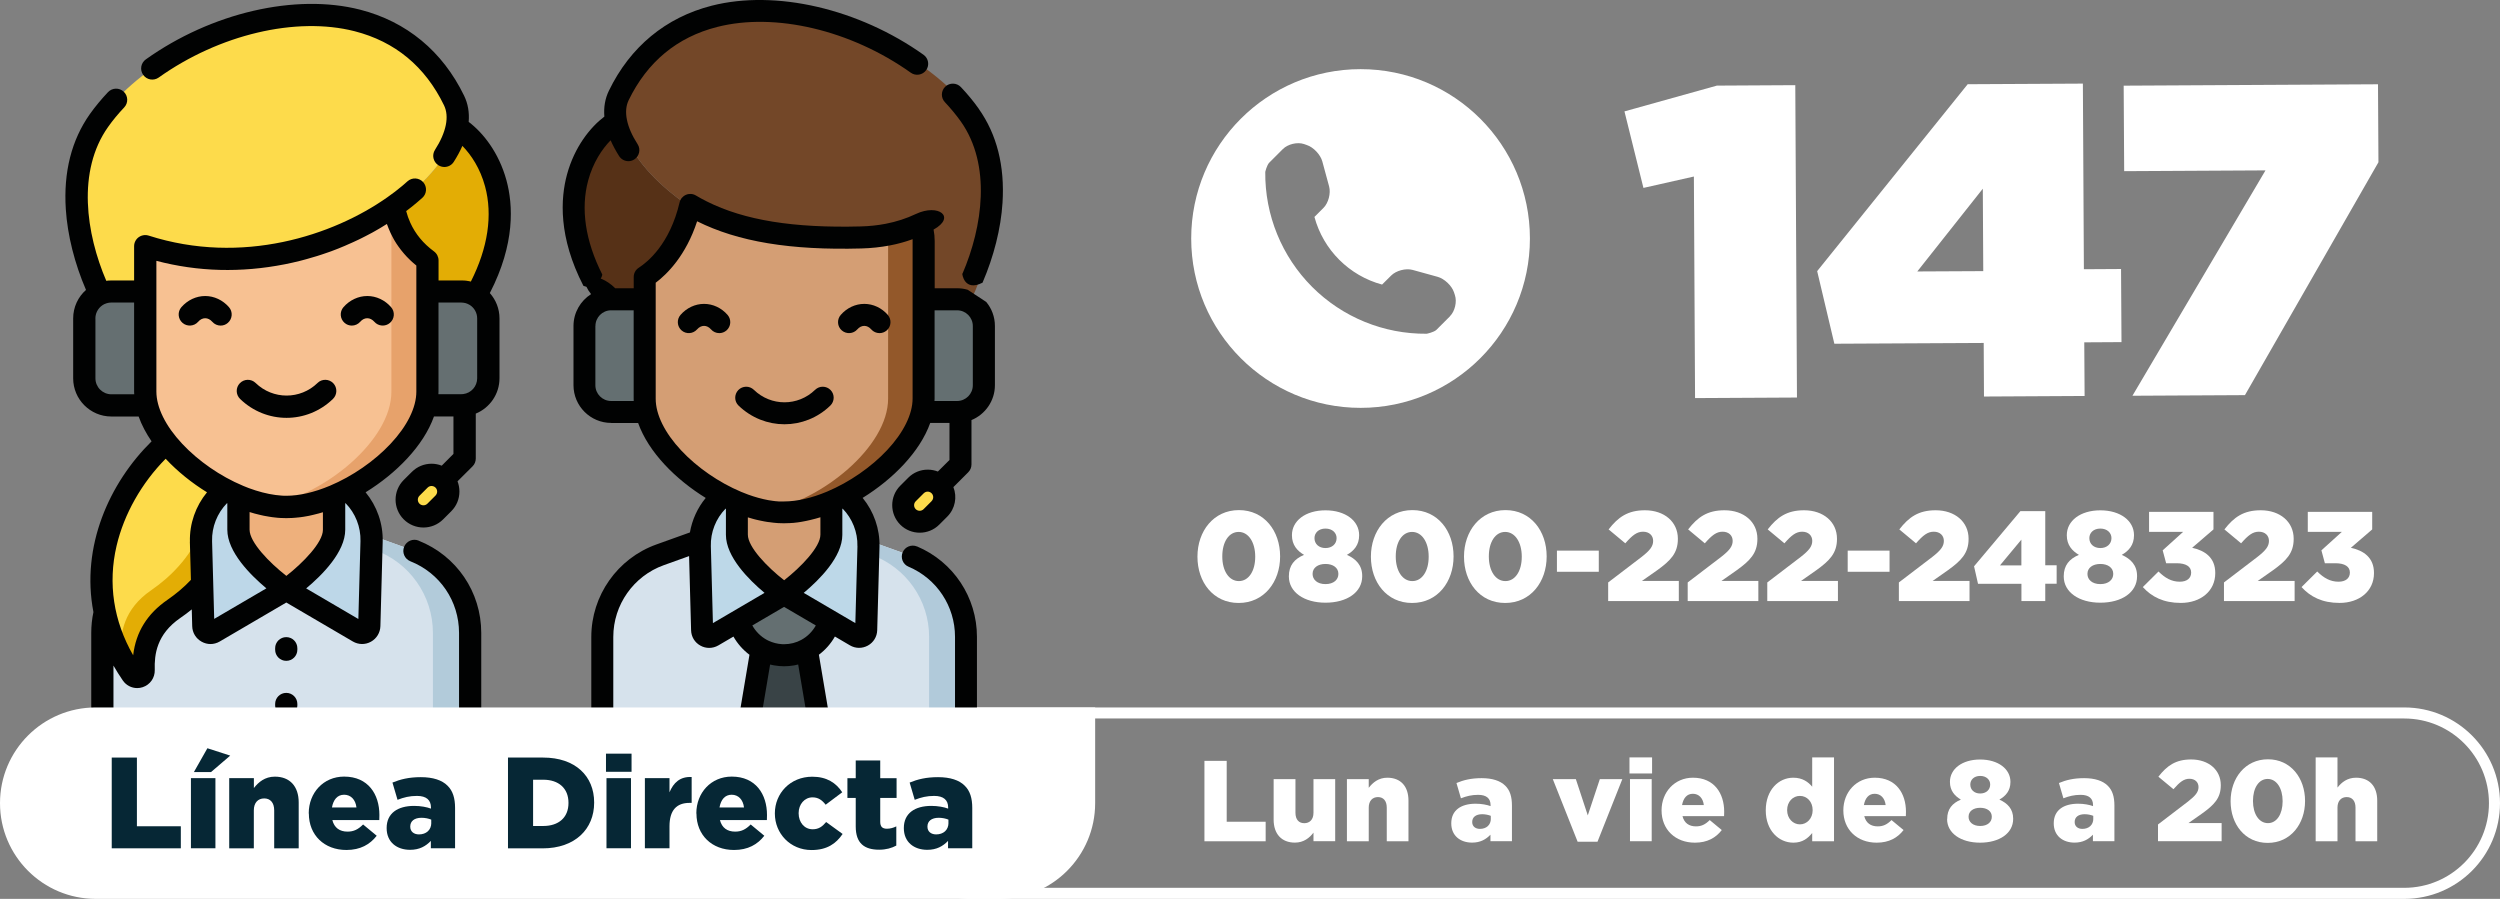 <svg xmlns="http://www.w3.org/2000/svg" id="Capa_2" data-name="Capa 2" viewBox="0 0 447.95 161.06"><rect x="0" y="0" width="447.95" height="161.06" fill="#808080" stroke="none"/><defs><style>      .cls-1 {        fill: #bdd8e8;      }      .cls-1, .cls-2, .cls-3, .cls-4, .cls-5, .cls-6, .cls-7, .cls-8, .cls-9, .cls-10, .cls-11, .cls-12, .cls-13, .cls-14, .cls-15, .cls-16, .cls-17, .cls-18, .cls-19, .cls-20, .cls-21 {        stroke-width: 0px;      }      .cls-2 {        fill: #734728;      }      .cls-3 {        fill: #e7a26b;      }      .cls-4 {        fill: #394346;      }      .cls-5 {        fill: #d6e2ec;      }      .cls-6 {        fill: #b2cbda;      }      .cls-7 {        fill: #fddb4b;      }      .cls-8 {        fill: #010202;      }      .cls-9 {        fill: #563117;      }      .cls-10 {        fill: #062735;      }      .cls-11 {        fill: #93582a;      }      .cls-12 {        fill: #b1cada;      }      .cls-13 {        fill: #eeb07c;      }      .cls-14 {        fill: #bdd7e8;      }      .cls-15 {        fill: #646f71;      }      .cls-16 {        fill: #e3ad05;      }      .cls-17 {        fill: #fddb4c;      }      .cls-18 {        fill: #fff;      }      .cls-19 {        fill: #d49e74;      }      .cls-20 {        fill: #f7c192;      }      .cls-21 {        fill: #656f71;      }    </style></defs><g id="Capa_1-2" data-name="Capa 1"><g><path class="cls-18" d="M430.8,128.74c8.37,0,15.17,6.81,15.17,15.17s-6.8,15.17-15.17,15.17H174.03c-8.37,0-15.17-6.81-15.17-15.17s6.81-15.17,15.17-15.17h256.77M430.8,126.76H174.03c-9.47,0-17.15,7.68-17.15,17.15s7.68,17.15,17.15,17.15h256.77c9.47,0,17.15-7.68,17.15-17.15s-7.68-17.15-17.15-17.15"></path><g><path class="cls-5" d="M84.25,128.48v-15.08c0-6.67-4.19-12.62-10.47-14.87l-16.93-6.08c-3.6-1.29-7.53-1.29-11.13,0l-16.93,6.08c-6.28,2.25-10.46,8.21-10.46,14.87v15.08h65.92Z"></path><path class="cls-6" d="M67.11,98.53c6.28,2.25,10.46,8.21,10.46,14.87v15.08h6.68v-15.08c0-6.67-4.19-12.62-10.47-14.87l-16.93-6.08c-2.87-1.03-5.95-1.23-8.9-.62.75.15,1.49.36,2.23.62l16.93,6.08Z"></path><path class="cls-7" d="M41.02,81.13l-7.01-4.96c-11.46,7.04-22.94,26.43-10.38,44.62.66.95,2.14.47,2.1-.68-.11-3.3.53-7.64,5.43-11.01,7.21-4.96,13.4-13.81,9.87-27.97"></path><path class="cls-16" d="M41.02,81.13l-3.98-2.81c3.27,13.86-2.86,22.57-9.98,27.46-4.89,3.36-5.53,7.71-5.42,11.01,0,.2-.04.38-.11.54.61,1.16,1.31,2.31,2.1,3.47.66.95,2.14.47,2.1-.68-.11-3.3.53-7.64,5.43-11.01,7.21-4.96,13.4-13.81,9.87-27.97"></path><path class="cls-21" d="M19.94,72.63h11.21v-20.42h-11.21c-2.68,0-4.85,2.17-4.85,4.85v10.73c0,2.68,2.17,4.85,4.85,4.85"></path><path class="cls-21" d="M82.64,72.63h-11.21v-20.42h11.21c2.68,0,4.85,2.17,4.85,4.85v10.73c0,2.68-2.17,4.85-4.85,4.85"></path><path class="cls-14" d="M45.92,84.93l-3.16,1.4c-4.21,1.87-6.88,6.09-6.75,10.69l.41,15.12c.03.98,1.09,1.57,1.95,1.08l12.92-7.57,12.93,7.57c.85.5,1.92-.1,1.95-1.08l.41-15.12c.13-4.6-2.54-8.83-6.75-10.69l-3.16-1.4c-3.42-1.51-7.32-1.51-10.74,0"></path><path class="cls-13" d="M42.73,79.42v15.48c0,4.73,8.56,10.74,8.56,10.74,0,0,8.57-6.01,8.57-10.74v-15.48h-17.13Z"></path><path class="cls-7" d="M77.99,91.66l1.45-1.45c1.17-1.17,1.17-3.07,0-4.24-1.17-1.17-3.07-1.17-4.24,0l-1.46,1.45c-1.17,1.17-1.17,3.07,0,4.24,1.17,1.17,3.07,1.17,4.24,0"></path><path class="cls-20" d="M35.98,32.75c-5.51,0-9.97,4.46-9.97,9.96v27.49c0,9.7,14.81,20.65,25.28,20.65s25.28-10.95,25.28-20.65v-28.53c0-4.93-3.99-8.92-8.92-8.92h-31.68Z"></path><path class="cls-3" d="M67.65,32.75h-6.43c4.92,0,8.91,3.99,8.91,8.92v28.53c0,8.74-12.02,18.49-22.06,20.34,1.1.2,2.18.31,3.22.31,10.47,0,25.28-10.95,25.28-20.65v-28.53c0-4.93-3.99-8.92-8.92-8.92"></path><path class="cls-16" d="M76.58,46.63v5.59h6.07c.96,0,1.85.28,2.6.76,9.23-16.3,1.42-27.31-3.42-30.18-.38,1.89-1.33,3.9-2.76,5.94-1.44,2.04-3.37,4.1-5.71,6.06-.88.74-1.82,1.46-2.8,2.15.68,3.76,2.52,7.1,6.03,9.68"></path><path class="cls-7" d="M81.34,18.01c-12.77-26.28-50.8-14.52-63.6,3.55-6.63,9.36-3.98,22.34.19,31.09.61-.28,1.29-.44,2.02-.44h6.07v-8.13c17.04,5.47,33.84.41,44.53-7.13.99-.7,1.93-1.42,2.8-2.15,2.34-1.96,4.28-4.02,5.72-6.06,1.43-2.03,2.38-4.05,2.76-5.94.35-1.74.21-3.36-.48-4.79"></path><path class="cls-8" d="M56.9,68.62c-3.11,3.01-7.99,3.01-11.1,0-.79-.77-2.05-.75-2.82.04-.77.79-.75,2.05.04,2.82,2.33,2.26,5.33,3.39,8.32,3.39s5.99-1.13,8.32-3.39c.79-.77.81-2.03.05-2.82-.77-.79-2.03-.81-2.82-.04"></path><path class="cls-8" d="M65.81,53.04c-1.6,0-3.16.73-4.27,2-.72.83-.63,2.09.2,2.81.37.33.84.49,1.3.49.56,0,1.11-.24,1.51-.69.35-.41.8-.63,1.26-.63s.9.23,1.26.63c.72.83,1.98.92,2.81.2.83-.72.92-1.98.2-2.81-1.11-1.27-2.66-2-4.26-2"></path><path class="cls-8" d="M36.77,53.04c-1.61,0-3.16.73-4.27,2-.72.83-.63,2.09.2,2.81.83.72,2.09.63,2.81-.2.35-.41.8-.63,1.26-.63s.9.23,1.26.63c.39.45.94.69,1.5.69.46,0,.93-.16,1.3-.49.83-.72.92-1.98.2-2.81-1.11-1.27-2.66-2-4.27-2"></path><path class="cls-8" d="M75,96.86c-1.02-.41-2.18.09-2.59,1.12-.41,1.02.1,2.18,1.12,2.59,5.3,2.1,8.72,7.14,8.72,12.84v15.09h3.98v-15.09c0-7.34-4.41-13.83-11.24-16.54"></path><path class="cls-8" d="M15.42,51.94c-1.42,1.25-2.31,3.08-2.31,5.12v10.73c0,3.77,3.07,6.84,6.84,6.84h4.89c.54,1.52,1.34,3.02,2.32,4.45-7.57,7.45-12.69,18.83-10.42,30.59-.26,1.22-.39,2.47-.39,3.72v15.09h3.98v-9.22c.51.89,1.06,1.77,1.67,2.66.6.88,1.57,1.37,2.58,1.37.33,0,.67-.05.99-.16,1.33-.44,2.2-1.68,2.16-3.08-.09-2.81.35-6.4,4.56-9.31.72-.49,1.41-1.01,2.07-1.55l.08,3.01c.03,1.17.66,2.21,1.69,2.78.5.28,1.05.42,1.59.42s1.14-.15,1.66-.46l11.92-6.98,11.92,6.98c1.01.59,2.23.61,3.25.04,1.02-.57,1.65-1.61,1.69-2.78l.41-15.13c.09-3.24-1.03-6.39-3.06-8.86,5.45-3.36,10.37-8.3,12.25-13.59h3.49v6.71l-2.1,2.11c-.58-.23-1.19-.35-1.82-.35-1.33,0-2.59.52-3.53,1.46l-1.46,1.45c-1.95,1.95-1.95,5.11,0,7.06.97.97,2.25,1.46,3.53,1.46s2.56-.49,3.53-1.46l1.46-1.46c.94-.94,1.46-2.19,1.46-3.53,0-.64-.12-1.25-.34-1.83l2.69-2.68c.38-.37.58-.88.58-1.41v-8.04c2.51-1.03,4.25-3.5,4.25-6.33v-10.73c0-1.74-.66-3.33-1.73-4.54,4.56-8.83,4.17-15.81,2.98-20.19-1.37-5.02-4.22-8.55-6.77-10.48.14-1.7-.13-3.28-.83-4.71-3.86-7.95-10.31-13.27-18.63-15.4-11.57-2.95-26.64.54-38.39,8.91-.9.64-1.11,1.88-.47,2.78.64.9,1.88,1.11,2.78.47,10.84-7.71,24.61-10.97,35.09-8.3,7.26,1.86,12.66,6.32,16.03,13.28.48.99.59,2.18.32,3.53-.28,1.38-.93,2.88-1.94,4.45-.59.92-.33,2.15.6,2.75.34.21.71.32,1.08.32.66,0,1.3-.32,1.68-.91.62-.97,1.14-1.93,1.55-2.87,1.58,1.6,3.19,4.04,4.06,7.24,1.4,5.15.52,11.02-2.54,17.07-.13-.04-.27-.06-.41-.09-.01,0-.03,0-.04,0-.12-.02-.23-.04-.35-.06-.04,0-.06,0-.1-.01-.1-.01-.2-.02-.31-.03-.04,0-.07,0-.1,0-.13,0-.27-.01-.4-.01h-4.08v-3.59c0-.63-.3-1.23-.81-1.61-1.93-1.42-3.33-3.12-4.25-5.14-.3-.66-.55-1.36-.74-2.09.64-.48,1.26-.97,1.85-1.47.35-.3.7-.59,1.04-.9.82-.73.89-1.99.16-2.81-.73-.82-1.99-.89-2.81-.16-.31.27-.62.55-.94.82-.83.7-1.73,1.39-2.68,2.05-9.69,6.84-26.02,12.24-42.77,6.86-.22-.07-.46-.11-.69-.09-.39.02-.77.15-1.09.38-.51.37-.82.97-.82,1.61v6.14h-4.08c-.15,0-.28,0-.43.02-.02,0-.05,0-.08,0-.12,0-.24.02-.36.04-.02,0-.03,0-.04,0-3.62-8.43-5.28-19.66.33-27.57.83-1.18,1.8-2.35,2.88-3.49.76-.8.72-2.06-.08-2.82-.8-.76-2.06-.72-2.82.08-1.2,1.27-2.29,2.59-3.24,3.92-3.29,4.65-4.75,10.39-4.32,17.05.3,4.66,1.58,9.74,3.62,14.47M78.04,88.79l-1.46,1.46c-.39.39-1.03.39-1.42,0-.39-.39-.39-1.03,0-1.42l1.46-1.46c.26-.26.56-.29.71-.29s.45.04.71.29c.26.26.29.56.29.71,0,.16-.04.45-.29.71M78.57,70.2v-15.99h4.08c.12,0,.25.01.37.03.03,0,.05,0,.08.01.11.02.23.04.34.07,0,0,0,0,.01,0,.25.08.5.19.73.33,0,0,.01,0,.02.01.78.51,1.3,1.39,1.3,2.39v10.73c0,1.44-1.07,2.66-2.5,2.83-.12.02-.24.02-.36.02h-4.09c0-.15.02-.3.02-.45M34.02,97.07l.19,6.83c-1.21,1.29-2.62,2.48-4.18,3.56-3.64,2.5-5.68,5.78-6.17,9.95-3.52-6.14-4.55-12.87-2.97-19.62,1.33-5.67,4.49-11.25,8.79-15.59,2.14,2.29,4.71,4.35,7.41,6.01-2.03,2.47-3.15,5.62-3.06,8.86M38.38,110.9l-.38-13.94c-.07-2.54.92-5.01,2.67-6.8.02,0,.04.02.06.03v4.72c0,3.98,4.14,8.12,7,10.51l-9.36,5.48ZM51.29,103.17c-3.04-2.37-6.57-6.01-6.57-8.26v-3.16s.07.02.1.03c.24.07.48.14.71.21.02,0,.04.01.06.02.26.07.51.13.76.19.07.02.14.03.2.05.21.05.42.1.62.14.05,0,.1.02.14.03.25.05.49.1.74.13.06.01.11.02.17.03.2.03.4.06.59.09.06,0,.12.02.18.02.24.03.47.05.71.08.04,0,.08,0,.12.01.2.02.4.03.59.04.06,0,.13,0,.19,0,.23,0,.46.02.69.02s.45,0,.69-.02c.06,0,.12,0,.19,0,.2,0,.39-.02.59-.04.04,0,.08,0,.12-.01.23-.02.47-.05.71-.07.06,0,.13-.02.19-.02.19-.02.39-.05.58-.08.06-.01.12-.02.18-.03.24-.04.49-.08.73-.13.05,0,.1-.02.15-.03.2-.04.41-.09.61-.14.07-.02.14-.03.21-.05.25-.06.5-.13.75-.19.02,0,.03-.01.05-.01.24-.07.48-.14.72-.21.03-.01.07-.02.1-.03v3.16c0,2.25-3.54,5.89-6.57,8.26M64.59,96.97l-.38,13.94-9.35-5.48c2.87-2.39,7-6.53,7-10.52v-4.72s.05-.02.06-.03c1.76,1.8,2.74,4.26,2.67,6.8M28,46.73c7.47,1.97,15.2,2.17,23.05.62.44-.09.88-.18,1.32-.28.14-.03.28-.07.42-.1.3-.07.59-.14.89-.21.17-.04.33-.08.5-.13.27-.07.54-.14.81-.22.17-.05.34-.1.51-.15.27-.08.53-.15.79-.23.17-.05.34-.1.51-.15.27-.09.54-.17.81-.26.16-.05.31-.11.47-.16.3-.1.6-.21.9-.31.12-.04.24-.09.37-.13.42-.15.84-.31,1.25-.48.04-.02.08-.03.12-.05.37-.15.74-.3,1.11-.46.13-.06.27-.12.4-.18.27-.12.54-.24.82-.36.15-.07.31-.14.46-.21.25-.12.5-.23.75-.35.15-.08.31-.15.47-.23.24-.12.48-.24.73-.37.15-.08.31-.16.46-.24.24-.13.49-.26.74-.39.14-.08.29-.15.43-.24.27-.15.55-.31.82-.47.11-.06.22-.12.32-.19.37-.22.73-.44,1.09-.67.01.03.03.06.04.1.02.07.05.14.08.2.06.15.11.3.17.45.03.07.06.14.09.21.07.17.15.34.22.51.02.04.03.08.05.12.09.2.19.4.3.6.03.06.06.12.09.17.08.15.15.29.23.43.04.06.08.13.11.19.09.15.18.29.27.44.03.05.06.1.09.14.12.19.25.37.38.55.03.05.07.09.1.13.1.14.2.28.31.42.04.06.09.11.14.17.1.13.21.26.32.39.04.05.08.09.12.14.15.17.3.34.46.51.02.03.05.05.07.07.14.14.27.28.42.42.05.05.1.1.15.15.13.12.25.24.38.35.05.04.1.09.15.13.18.16.35.31.54.46v22.6c0,2.84-1.64,6.17-4.63,9.35-2.89,3.09-6.85,5.82-10.87,7.51-2.79,1.17-5.48,1.79-7.79,1.79-.29,0-.58,0-.88-.03-.35-.02-.72-.06-1.08-.11-1.51-.2-3.12-.62-4.79-1.24-.3-.11-.6-.23-.9-.36-.05-.02-.09-.04-.14-.06-4.02-1.68-7.98-4.42-10.87-7.51-2.99-3.19-4.63-6.51-4.63-9.36v-23.46ZM17.09,57.06c0-1.14.68-2.13,1.65-2.59,0,0,.01,0,.02,0,.38-.17.78-.26,1.19-.26h4.08v15.99c0,.15,0,.3.02.45h-4.09c-1.57,0-2.86-1.28-2.86-2.86v-10.73Z"></path><path class="cls-8" d="M53.28,116.15c0-1.1-.89-1.99-1.99-1.99s-1.99.89-1.99,1.99v.27c0,1.1.89,1.99,1.99,1.99s1.99-.89,1.99-1.99v-.27Z"></path><path class="cls-8" d="M51.29,124.15c-1.1,0-1.99.89-1.99,1.99v.27c0,1.1.89,1.99,1.99,1.99s1.99-.89,1.99-1.99v-.27c0-1.1-.89-1.99-1.99-1.99"></path><path class="cls-9" d="M117.99,46.8l-1.68,6.39-5.64-.25c-.95,0-1.83-1.21-2.57-.73-9.12-16.12-1.41-27,3.38-29.84.38,1.87,1.31,3.86,2.73,5.87,1.43,2.02,3.34,4.06,5.65,5.99.87.73,1.8,1.44,2.77,2.13-.68,3.72-.76,7.3-4.23,9.86"></path><path class="cls-2" d="M111.95,17.63c12.62-25.98,50.23-14.35,62.89,3.52,6.56,9.26,3.27,23.98-.85,32.64-.61-.28-.8-1.01-1.51-1.01l-5.72.25-.1-9.62c-16.85,5.41-33.46.41-44.03-7.05-.98-.69-1.9-1.4-2.77-2.13-2.31-1.93-4.22-3.97-5.65-5.99-1.42-2.01-2.36-4.01-2.73-5.87-.35-1.72-.21-3.33.47-4.74"></path><path class="cls-8" d="M175.37,19.48c-.93-1.32-2.01-2.62-3.2-3.88-.75-.79-2-.82-2.79-.08-.79.75-.82,2-.08,2.78,1.06,1.13,2.02,2.29,2.85,3.45,5.54,7.82,3.9,18.92.32,27.26-.01,0-.03,0-.04,0-.06,0,.33,3.33,3.62,1.64,2.02-4.69,3.29-9.71,3.58-14.31.42-6.59-1.01-12.26-4.27-16.86"></path><path class="cls-8" d="M107.91,49.17c-3.03-5.98-3.9-11.78-2.51-16.87.86-3.16,2.46-5.58,4.01-7.16.41.93.92,1.88,1.53,2.84.38.58,1.01.9,1.66.9.36,0,.73-.1,1.06-.32.91-.59,1.18-1.81.59-2.72-1-1.55-1.65-3.03-1.92-4.4-.27-1.33-.16-2.5.31-3.48,3.34-6.88,8.68-11.3,15.86-13.13,10.36-2.65,23.98.57,34.7,8.2.88.63,2.12.42,2.75-.46.63-.89.42-2.12-.46-2.75C153.87,1.56,138.97-1.9,127.53,1.02c-8.24,2.1-14.61,7.37-18.42,15.22-.69,1.41-.96,2.97-.82,4.65-2.52,1.91-5.34,5.41-6.69,10.36-1.18,4.33-1.57,11.24,2.94,19.97,2.56,1.01,3.5-2.09,3.37-2.06"></path><path class="cls-15" d="M109.51,73.82h11.09v-20.19h-11.09c-2.64,0-4.79,2.14-4.79,4.79v10.61c0,2.65,2.14,4.79,4.79,4.79"></path><path class="cls-15" d="M171.49,73.82h-11.08v-20.19h11.08c2.65,0,4.79,2.14,4.79,4.79v10.61c0,2.65-2.14,4.79-4.79,4.79"></path><path class="cls-5" d="M173.08,128.48v-14.37c0-6.59-4.14-12.48-10.34-14.7l-16.74-6.01c-3.56-1.27-7.45-1.27-11,0l-16.74,6.01c-6.21,2.22-10.34,8.11-10.34,14.7v14.37h65.16Z"></path><path class="cls-12" d="M156.14,99.42c6.2,2.22,10.34,8.11,10.34,14.7v14.37h6.6v-14.37c0-6.59-4.14-12.48-10.34-14.7l-16.74-6.01c-2.83-1.02-5.88-1.22-8.8-.61.74.15,1.48.36,2.2.61l16.74,6.01Z"></path><path class="cls-1" d="M135.19,85.97l-3.12,1.39c-4.16,1.84-6.8,6.02-6.68,10.57l.41,14.95c.03.97,1.08,1.55,1.92,1.07l12.78-7.48,12.78,7.48c.84.49,1.89-.1,1.92-1.07l.41-14.95c.12-4.55-2.51-8.73-6.68-10.57l-3.12-1.39c-3.38-1.5-7.23-1.5-10.61,0"></path><path class="cls-19" d="M132.03,80.53v15.31c0,4.68,8.47,10.62,8.47,10.62,0,0,8.47-5.94,8.47-10.62v-15.31h-16.94Z"></path><path class="cls-19" d="M165.49,43.2v28.21c0,9.59-14.64,20.41-24.99,20.41-.14,0-.28,0-.42,0-.09,0-.18,0-.26-.01-.05,0-.1,0-.15,0-.08,0-.17,0-.25-.01-.1,0-.2-.02-.3-.03-.1,0-.19-.02-.3-.03-.22-.02-.43-.05-.65-.08-.06-.01-.12-.02-.18-.03-.1-.02-.2-.03-.3-.05-.11-.01-.21-.03-.32-.05-.02,0-.03,0-.05,0-9.92-1.82-21.81-11.46-21.81-20.1v-21.77c2.98-1.91,6.54-5.99,8.17-12.9.66.39,1.35.77,2.07,1.13,6.53,3.27,15.19,5.04,28.56,4.69,1.68-.05,3.25-.22,4.74-.5,2.15-.42,4.11-1.07,5.89-1.91.35.95.55,1.98.55,3.07"></path><path class="cls-11" d="M165.49,43.2v28.21c0,9.59-14.64,20.41-24.99,20.41-.14,0-.28,0-.42,0-.09,0-.18,0-.26-.01-.05,0-.1,0-.15,0-.08,0-.17,0-.25-.01-.1,0-.2-.02-.3-.03-.1,0-.19-.02-.3-.03-.22-.02-.43-.05-.65-.08-.06-.01-.12-.02-.18-.03-.1-.02-.2-.03-.3-.05-.11-.01-.21-.03-.32-.05-.02,0-.03,0-.05,0,9.93-1.82,21.81-11.46,21.81-20.1v-28.21c0-.39-.03-.78-.08-1.15,2.15-.42,4.11-1.07,5.89-1.91.35.95.55,1.98.55,3.07"></path><path class="cls-17" d="M166.89,92.62l1.44-1.43c1.16-1.16,1.16-3.04,0-4.2-1.16-1.16-3.03-1.16-4.19,0l-1.44,1.44c-1.16,1.16-1.16,3.03,0,4.19,1.16,1.16,3.04,1.16,4.19,0"></path><polygon class="cls-4" points="146.6 128.48 144.31 114.86 136.69 114.86 134.4 128.48 146.6 128.48"></polygon><path class="cls-15" d="M140.5,106.46l-8.15,4.77c1,3.56,4.27,6.18,8.15,6.18s7.15-2.61,8.15-6.18l-8.15-4.77Z"></path><path class="cls-8" d="M164.32,97.92c-1-.42-2.15.04-2.58,1.04-.42,1,.04,2.16,1.05,2.58,5.06,2.14,8.33,7.07,8.33,12.57v14.37h3.93v-14.37c0-7.08-4.21-13.44-10.73-16.2"></path><path class="cls-8" d="M109.51,75.79h4.83c1.86,5.23,6.72,10.11,12.11,13.43-1.46,1.77-2.44,3.91-2.83,6.18l-6.02,2.16c-6.97,2.5-11.65,9.16-11.65,16.56v14.37h3.94v-14.37c0-5.74,3.63-10.91,9.04-12.85l4.54-1.63.36,13.29c.03,1.16.65,2.19,1.67,2.75.49.28,1.04.41,1.58.41s1.13-.15,1.64-.45l2.7-1.58c.72,1.27,1.7,2.38,2.87,3.26l-1.88,11.17h3.99l1.59-9.42c.09.02.18.04.27.06.11.03.22.05.33.07.06.01.13.02.19.03.57.1,1.15.15,1.72.15s1.16-.05,1.73-.15c.06-.01.12-.02.19-.03.11-.02.22-.05.33-.08.09-.02.18-.03.27-.06l1.59,9.42h4l-1.88-11.17c1.17-.87,2.15-1.99,2.87-3.26l2.69,1.58c1,.59,2.2.6,3.22.04,1.01-.56,1.64-1.59,1.67-2.75l.41-14.95c.08-3.2-1.02-6.32-3.02-8.76,5.39-3.33,10.25-8.21,12.11-13.43h3.45v6.64l-2.08,2.07c-.57-.22-1.18-.34-1.81-.34-1.32,0-2.56.51-3.49,1.44l-1.44,1.44c-1.92,1.92-1.92,5.05,0,6.98.96.96,2.23,1.44,3.49,1.44s2.53-.48,3.49-1.44l1.44-1.44c1.43-1.43,1.8-3.52,1.1-5.29l2.66-2.66c.37-.37.58-.87.58-1.39v-7.96c2.46-1.01,4.2-3.44,4.2-6.25v-10.61c0-1.64-.58-3.14-1.56-4.31l-3.32-2.18c-.6-.18-1.23-.27-1.88-.27h-4.03v-8.46c0-.69-.07-1.38-.2-2.05,4.08-2.27.88-4.71-3.17-2.8-1.68.8-3.5,1.39-5.42,1.76-1.4.27-2.88.43-4.42.47-12.1.32-20.88-1.1-27.63-4.48-.68-.34-1.34-.7-1.96-1.07-.54-.32-1.2-.36-1.77-.11-.58.25-1,.75-1.14,1.36-1.75,7.45-5.7,10.66-7.31,11.7-.57.36-.91.99-.91,1.66v2.02h-3.31c-3.13-3.11-7.24-2.59-4.33,1.05-1.89,1.2-3.15,3.31-3.15,5.71v10.61c0,3.73,3.03,6.76,6.76,6.76M166.93,89.79l-1.44,1.44c-.39.39-1.02.39-1.41,0-.39-.39-.39-1.02,0-1.41l1.44-1.44c.25-.25.55-.29.7-.29s.45.04.7.29c.39.39.39,1.02,0,1.41M167.46,71.41v-15.81h4.03c1.56,0,2.82,1.27,2.82,2.82v10.61c0,1.56-1.27,2.82-2.82,2.82h-4.05c0-.14.02-.29.02-.44M127.74,111.65l-.37-13.78c-.07-2.51.9-4.95,2.64-6.73.02,0,.04.02.06.03v4.66c0,3.94,4.09,8.03,6.92,10.4l-9.25,5.42ZM134,95.83v-3.13s.04.01.06.02c.13.04.26.08.39.11.11.03.22.07.33.1.13.04.26.07.4.11.1.03.21.06.32.08.15.04.29.07.44.1.09.02.18.04.27.06.23.05.47.1.7.14.06.01.11.02.17.03.1.02.2.03.29.05.11.02.21.04.32.05.02,0,.05,0,.07,0,.03,0,.06,0,.09.01.02,0,.04,0,.06.01.23.03.46.06.69.09.11.01.23.02.34.03.11.01.23.02.34.03.1,0,.21.01.31.02.05,0,.09,0,.13,0,.1,0,.21.01.32.01.16,0,.31.01.46.01.22,0,.45,0,.68-.02.06,0,.12,0,.19,0,.19-.01.39-.02.59-.04.04,0,.08,0,.12,0,.23-.02.47-.05.7-.08.06,0,.12-.01.18-.02.19-.03.39-.06.58-.09.06,0,.12-.02.17-.03.24-.04.48-.09.73-.14.05,0,.09-.02.14-.03.21-.04.41-.09.62-.14.07-.02.13-.03.2-.05.25-.06.5-.13.75-.19.01,0,.02,0,.03-.01.24-.07.48-.14.73-.21.03,0,.06-.02.09-.03v3.12c0,2.22-3.5,5.83-6.5,8.17-3-2.34-6.5-5.94-6.5-8.17M143.61,114.64c-.95.52-2.02.79-3.11.79-.14,0-.27,0-.41-.01-.81-.05-1.61-.26-2.35-.6-.12-.06-.24-.12-.36-.18h0c-1.09-.6-1.98-1.5-2.58-2.57l5.69-3.33,5.69,3.33c-.6,1.07-1.49,1.98-2.58,2.57M153.64,97.87l-.38,13.78-9.25-5.42c2.83-2.36,6.92-6.46,6.92-10.4v-4.66s.04-.02.06-.03c1.73,1.78,2.71,4.22,2.64,6.73M117.48,50.67c2.07-1.56,5.43-4.89,7.43-11.02,7.34,3.66,16.7,5.22,29.46,4.87,1.74-.05,3.45-.23,5.06-.54.32-.06.64-.13.96-.2.1-.02.2-.05.3-.07.22-.05.44-.11.66-.17.11-.03.22-.06.33-.09.22-.06.44-.13.65-.19.09-.03.19-.06.28-.09.31-.1.61-.2.91-.31,0,0,0,0,0,0,0,.11,0,.23,0,.34v28.21c0,2.81-1.62,6.1-4.57,9.25-2.86,3.05-6.77,5.75-10.74,7.42-2.75,1.16-5.42,1.77-7.71,1.77-.12,0-.23,0-.35,0-.05,0-.1,0-.15,0-.06,0-.11,0-.17,0h-.05s-.03,0-.04,0c-.04,0-.08,0-.13,0-.03,0-.06,0-.09,0-.06,0-.12,0-.19-.02-.02,0-.04,0-.06,0-.06,0-.13,0-.2-.02-.02,0-.04,0-.06,0-.18-.02-.36-.04-.55-.07-.02,0-.04,0-.06-.01-.04,0-.08-.01-.13-.02-.08-.01-.16-.02-.24-.04-.02,0-.03,0-.05,0-.08-.01-.15-.02-.23-.04-.03,0-.05-.01-.08-.01-1.17-.22-2.38-.55-3.62-1-.41-.15-.83-.31-1.25-.49h0c-3.97-1.67-7.89-4.37-10.74-7.42-2.95-3.15-4.57-6.44-4.57-9.25v-20.74ZM106.69,58.42c0-1.54,1.23-2.79,2.76-2.82h0s.06,0,.11,0h3.98v15.81c0,.15,0,.29.01.44h-4.05c-1.55,0-2.82-1.26-2.82-2.82v-10.61Z"></path><path class="cls-8" d="M146.05,69.85c-3.08,2.98-7.9,2.98-10.97,0-.78-.76-2.03-.74-2.79.04-.75.78-.74,2.03.04,2.78,2.31,2.23,5.27,3.35,8.23,3.35s5.92-1.12,8.22-3.35c.78-.76.8-2,.05-2.78-.76-.78-2-.8-2.78-.04"></path><path class="cls-8" d="M154.86,54.45c-1.59,0-3.12.72-4.22,1.98-.71.82-.63,2.07.2,2.78.82.71,2.07.62,2.78-.2.35-.4.79-.62,1.24-.62s.89.22,1.24.62c.39.45.94.68,1.49.68.46,0,.92-.16,1.29-.48.82-.71.91-1.96.2-2.78-1.09-1.26-2.63-1.98-4.22-1.98"></path><path class="cls-8" d="M126.15,54.45c-1.59,0-3.12.72-4.22,1.98-.71.82-.62,2.07.2,2.78.82.71,2.06.62,2.78-.2.35-.4.79-.62,1.24-.62s.89.22,1.24.62c.39.45.94.68,1.49.68.46,0,.92-.16,1.29-.48.82-.71.91-1.96.2-2.78-1.09-1.26-2.63-1.98-4.22-1.98"></path></g><g><g><path class="cls-18" d="M214.56,99.76v-.04c0-4.53,2.88-8.32,7.43-8.32s7.38,3.75,7.38,8.27v.05c0,4.53-2.86,8.32-7.43,8.32s-7.38-3.75-7.38-8.28ZM224.91,99.76v-.04c0-2.56-1.21-4.41-2.97-4.41s-2.93,1.8-2.93,4.37v.05c0,2.58,1.21,4.39,2.97,4.39s2.93-1.81,2.93-4.34Z"></path><path class="cls-18" d="M230.94,103.3v-.04c0-1.94.98-3.11,2.72-3.84-1.21-.71-2.17-1.76-2.17-3.5v-.04c0-2.56,2.42-4.44,6.01-4.44s6.03,1.88,6.03,4.44v.04c0,1.74-.94,2.79-2.19,3.5,1.62.73,2.74,1.85,2.74,3.79v.05c0,2.88-2.74,4.73-6.58,4.73s-6.56-1.9-6.56-4.69ZM239.81,102.86v-.05c0-1.07-.94-1.76-2.31-1.76s-2.31.69-2.31,1.76v.05c0,.98.82,1.8,2.31,1.8s2.31-.82,2.31-1.8ZM239.49,96.44v-.04c0-.89-.73-1.69-1.99-1.69s-1.97.8-1.97,1.69v.04c0,1.01.78,1.76,1.97,1.76s1.99-.75,1.99-1.76Z"></path><path class="cls-18" d="M245.64,99.76v-.04c0-4.53,2.88-8.32,7.43-8.32s7.38,3.75,7.38,8.27v.05c0,4.53-2.86,8.32-7.43,8.32s-7.38-3.75-7.38-8.28ZM255.99,99.76v-.04c0-2.56-1.21-4.41-2.97-4.41s-2.93,1.8-2.93,4.37v.05c0,2.58,1.21,4.39,2.97,4.39s2.93-1.81,2.93-4.34Z"></path><path class="cls-18" d="M262.32,99.76v-.04c0-4.53,2.88-8.32,7.43-8.32s7.38,3.75,7.38,8.27v.05c0,4.53-2.86,8.32-7.43,8.32s-7.38-3.75-7.38-8.28ZM272.67,99.76v-.04c0-2.56-1.21-4.41-2.97-4.41s-2.93,1.8-2.93,4.37v.05c0,2.58,1.21,4.39,2.97,4.39s2.93-1.81,2.93-4.34Z"></path><path class="cls-18" d="M278.97,98.66h7.5v3.79h-7.5v-3.79Z"></path><path class="cls-18" d="M288.14,104.37l5.99-4.57c1.49-1.16,2.08-1.9,2.08-2.88s-.71-1.65-1.81-1.65-1.92.64-3.18,2.08l-2.99-2.49c1.71-2.2,3.43-3.43,6.51-3.43,3.47,0,5.9,2.08,5.9,5.1v.04c0,2.56-1.33,3.89-3.7,5.6l-2.74,1.92h6.61v3.61h-12.66v-3.34Z"></path><path class="cls-18" d="M302.39,104.37l5.99-4.57c1.49-1.16,2.08-1.9,2.08-2.88s-.71-1.65-1.81-1.65-1.92.64-3.18,2.08l-2.99-2.49c1.71-2.2,3.43-3.43,6.51-3.43,3.47,0,5.9,2.08,5.9,5.1v.04c0,2.56-1.33,3.89-3.7,5.6l-2.74,1.92h6.61v3.61h-12.66v-3.34Z"></path><path class="cls-18" d="M316.65,104.37l5.99-4.57c1.49-1.16,2.08-1.9,2.08-2.88s-.71-1.65-1.81-1.65-1.92.64-3.18,2.08l-2.99-2.49c1.71-2.2,3.43-3.43,6.51-3.43,3.47,0,5.9,2.08,5.9,5.1v.04c0,2.56-1.33,3.89-3.7,5.6l-2.74,1.92h6.61v3.61h-12.66v-3.34Z"></path><path class="cls-18" d="M331.07,98.66h7.5v3.79h-7.5v-3.79Z"></path><path class="cls-18" d="M340.23,104.37l5.99-4.57c1.49-1.16,2.08-1.9,2.08-2.88s-.71-1.65-1.81-1.65-1.92.64-3.18,2.08l-2.99-2.49c1.71-2.2,3.43-3.43,6.51-3.43,3.47,0,5.9,2.08,5.9,5.1v.04c0,2.56-1.33,3.89-3.7,5.6l-2.74,1.92h6.61v3.61h-12.66v-3.34Z"></path><path class="cls-18" d="M362.19,104.6h-7.77l-.71-3.13,8.3-9.88h4.46v9.69h2.04v3.31h-2.04v3.11h-4.27v-3.11ZM362.19,101.31v-4.62l-3.84,4.62h3.84Z"></path><path class="cls-18" d="M369.78,103.3v-.04c0-1.94.98-3.11,2.72-3.84-1.21-.71-2.17-1.76-2.17-3.5v-.04c0-2.56,2.42-4.44,6.01-4.44s6.03,1.88,6.03,4.44v.04c0,1.74-.94,2.79-2.19,3.5,1.62.73,2.74,1.85,2.74,3.79v.05c0,2.88-2.74,4.73-6.58,4.73s-6.56-1.9-6.56-4.69ZM378.65,102.86v-.05c0-1.07-.94-1.76-2.31-1.76s-2.31.69-2.31,1.76v.05c0,.98.82,1.8,2.31,1.8s2.31-.82,2.31-1.8ZM378.33,96.44v-.04c0-.89-.73-1.69-1.99-1.69s-1.97.8-1.97,1.69v.04c0,1.01.78,1.76,1.97,1.76s1.99-.75,1.99-1.76Z"></path><path class="cls-18" d="M383.95,105.19l2.81-2.79c1.17,1.16,2.33,1.83,3.82,1.83,1.28,0,2.03-.64,2.03-1.62v-.04c0-1.03-.89-1.65-2.61-1.65h-1.87l-.62-2.31,3.66-3.31h-6.1v-3.59h11.54v3.15l-3.82,3.29c2.29.5,4.14,1.76,4.14,4.5v.05c0,3.22-2.63,5.33-6.17,5.33-3.11,0-5.23-1.1-6.81-2.84Z"></path><path class="cls-18" d="M398.48,104.37l5.99-4.57c1.49-1.16,2.08-1.9,2.08-2.88s-.71-1.65-1.81-1.65-1.92.64-3.18,2.08l-2.99-2.49c1.71-2.2,3.43-3.43,6.51-3.43,3.47,0,5.9,2.08,5.9,5.1v.04c0,2.56-1.33,3.89-3.7,5.6l-2.74,1.92h6.61v3.61h-12.66v-3.34Z"></path><path class="cls-18" d="M412.39,105.19l2.81-2.79c1.17,1.16,2.33,1.83,3.82,1.83,1.28,0,2.03-.64,2.03-1.62v-.04c0-1.03-.89-1.65-2.61-1.65h-1.87l-.62-2.31,3.66-3.31h-6.1v-3.59h11.54v3.15l-3.82,3.29c2.29.5,4.14,1.76,4.14,4.5v.05c0,3.22-2.63,5.33-6.17,5.33-3.11,0-5.23-1.1-6.81-2.84Z"></path></g><path class="cls-18" d="M243.79,12.39c-16.76,0-30.35,13.58-30.35,30.34s13.6,30.35,30.35,30.35,30.34-13.59,30.34-30.35-13.59-30.34-30.34-30.34M259.81,56.67l-2.43,2.43c-.44.43-1.71.7-1.75.7-7.68.07-15.08-2.95-20.52-8.39-5.45-5.46-8.48-12.89-8.4-20.61,0,0,.28-1.23.72-1.66l2.43-2.43c.89-.89,2.6-1.3,3.79-.9l.51.18c1.19.39,2.44,1.72,2.77,2.93l1.22,4.49c.33,1.22-.12,2.96-1.01,3.84l-1.62,1.62c1.59,5.9,6.22,10.53,12.12,12.12l1.62-1.61c.89-.9,2.63-1.35,3.84-1.02l4.49,1.24c1.2.33,2.53,1.57,2.93,2.76l.17.52c.4,1.19,0,2.9-.89,3.78"></path><polygon class="cls-18" points="303.51 31.63 294.47 33.67 291.07 19.96 307.63 15.34 321.68 15.26 321.98 71.23 303.72 71.33 303.51 31.63"></polygon><path class="cls-18" d="M355.43,61.45l-26.75.14-3.08-13.01,26.97-33.49,20.64-.11.18,33.26,6.66-.04.08,13.1-6.67.04.06,9.61-18.03.1-.05-9.61ZM355.36,48.58l-.08-14.77-11.74,14.83,11.82-.06Z"></path><polygon class="cls-18" points="405.93 30.53 380.61 30.67 380.52 15.35 426.09 15.1 426.17 29.07 402.25 70.8 382.09 70.91 405.93 30.53"></polygon></g><path class="cls-18" d="M179.08,161.06H17.15c-9.47,0-17.15-7.68-17.15-17.15s7.68-17.15,17.15-17.15h179.08v17.15c0,9.47-7.68,17.15-17.15,17.15"></path><g><path class="cls-10" d="M20.02,135.74h4.51v12.31h7.87v3.95h-12.38v-16.26Z"></path><path class="cls-10" d="M34.21,139.43h4.39v12.56h-4.39v-12.56ZM37.16,134.07l4.09,1.32-3.44,2.95h-3.07l2.42-4.27Z"></path><path class="cls-10" d="M41.08,139.43h4.41v1.77c.81-1.04,1.97-2.04,3.76-2.04,2.69,0,4.27,1.74,4.27,4.62v8.22h-4.39v-6.8c0-1.39-.7-2.14-1.79-2.14s-1.86.74-1.86,2.14v6.8h-4.41v-12.56Z"></path><path class="cls-10" d="M55.32,145.77v-.05c0-3.65,2.62-6.57,6.34-6.57,4.32,0,6.32,3.18,6.32,6.88,0,.28,0,.6-.02.91h-8.41c.35,1.39,1.32,2.07,2.72,2.07,1.09,0,1.88-.37,2.79-1.28l2.44,2.02c-1.21,1.56-2.93,2.55-5.43,2.55-3.95,0-6.73-2.65-6.73-6.53ZM63.87,144.68c-.16-1.39-1-2.28-2.21-2.28s-1.93.88-2.18,2.28h4.39Z"></path><path class="cls-10" d="M69.28,148.4v-.05c0-2.62,1.97-3.95,4.92-3.95,1.18,0,2.3.21,3.02.49v-.21c0-1.32-.81-2.07-2.51-2.07-1.32,0-2.35.26-3.48.7l-.91-3.09c1.42-.58,2.93-.97,5.09-.97s3.79.53,4.78,1.53c.95.93,1.35,2.23,1.35,3.99v7.22h-4.34v-1.32c-.91.95-2.04,1.6-3.72,1.6-2.39,0-4.2-1.39-4.2-3.88ZM77.27,147.44v-.58c-.46-.19-1.09-.33-1.74-.33-1.3,0-2.02.61-2.02,1.56v.05c0,.86.65,1.37,1.56,1.37,1.3,0,2.21-.79,2.21-2.07Z"></path><path class="cls-10" d="M91.02,135.74h6.29c5.78,0,9.15,3.32,9.15,8.04v.05c0,4.71-3.41,8.18-9.24,8.18h-6.2v-16.26ZM95.52,139.71v8.29h1.83c2.72,0,4.51-1.49,4.51-4.11v-.05c0-2.62-1.79-4.13-4.51-4.13h-1.83Z"></path><path class="cls-10" d="M108.58,135.04h4.58v3.25h-4.58v-3.25ZM108.67,139.43h4.39v12.56h-4.39v-12.56Z"></path><path class="cls-10" d="M115.55,139.43h4.41v2.53c.72-1.7,1.86-2.83,3.97-2.74v4.64h-.37c-2.32,0-3.6,1.3-3.6,4.2v3.93h-4.41v-12.56Z"></path><path class="cls-10" d="M124.77,145.77v-.05c0-3.65,2.62-6.57,6.34-6.57,4.32,0,6.32,3.18,6.32,6.88,0,.28,0,.6-.02.91h-8.41c.35,1.39,1.32,2.07,2.72,2.07,1.09,0,1.88-.37,2.79-1.28l2.44,2.02c-1.21,1.56-2.93,2.55-5.43,2.55-3.95,0-6.73-2.65-6.73-6.53ZM133.31,144.68c-.16-1.39-1-2.28-2.21-2.28s-1.93.88-2.18,2.28h4.39Z"></path><path class="cls-10" d="M138.84,145.77v-.05c0-3.55,2.74-6.55,6.71-6.55,2.6,0,4.27,1.12,5.36,2.79l-2.97,2.23c-.63-.81-1.3-1.32-2.35-1.32-1.44,0-2.49,1.25-2.49,2.81v.05c0,1.6,1.02,2.86,2.51,2.86,1.09,0,1.74-.49,2.42-1.3l2.95,2.14c-1.18,1.74-2.81,2.88-5.57,2.88-3.81,0-6.57-2.97-6.57-6.53Z"></path><path class="cls-10" d="M153.33,148.1v-5.13h-1.49v-3.53h1.49v-3.18h4.39v3.18h2.93v3.53h-2.93v4.27c0,.91.4,1.25,1.21,1.25.58,0,1.14-.16,1.67-.42v3.44c-.81.44-1.83.74-3.07.74-2.67,0-4.2-1.16-4.2-4.16Z"></path><path class="cls-10" d="M161.95,148.4v-.05c0-2.62,1.97-3.95,4.92-3.95,1.18,0,2.3.21,3.02.49v-.21c0-1.32-.81-2.07-2.51-2.07-1.32,0-2.35.26-3.48.7l-.91-3.09c1.42-.58,2.93-.97,5.09-.97s3.79.53,4.78,1.53c.95.93,1.35,2.23,1.35,3.99v7.22h-4.34v-1.32c-.91.95-2.04,1.6-3.72,1.6-2.39,0-4.2-1.39-4.2-3.88ZM169.94,147.44v-.58c-.46-.19-1.09-.33-1.74-.33-1.3,0-2.02.61-2.02,1.56v.05c0,.86.65,1.37,1.56,1.37,1.3,0,2.21-.79,2.21-2.07Z"></path></g><g><path class="cls-18" d="M215.81,136.33h3.99v10.91h6.98v3.5h-10.97v-14.41Z"></path><path class="cls-18" d="M228.21,146.87v-7.27h3.91v6.03c0,1.23.62,1.87,1.58,1.87s1.65-.64,1.65-1.87v-6.03h3.89v11.13h-3.89v-1.54c-.7.93-1.75,1.79-3.33,1.79-2.39,0-3.81-1.56-3.81-4.12Z"></path><path class="cls-18" d="M241.34,139.6h3.91v1.56c.72-.93,1.75-1.81,3.33-1.81,2.39,0,3.79,1.54,3.79,4.1v7.29h-3.89v-6.03c0-1.23-.62-1.89-1.58-1.89s-1.65.66-1.65,1.89v6.03h-3.91v-11.13Z"></path><path class="cls-18" d="M260.04,147.55v-.04c0-2.33,1.75-3.5,4.36-3.5,1.05,0,2.04.19,2.68.43v-.19c0-1.17-.72-1.83-2.22-1.83-1.17,0-2.08.23-3.09.62l-.8-2.74c1.26-.52,2.59-.87,4.51-.87s3.35.47,4.24,1.36c.84.82,1.19,1.98,1.19,3.54v6.4h-3.85v-1.17c-.8.84-1.81,1.42-3.29,1.42-2.12,0-3.73-1.24-3.73-3.44ZM267.12,146.7v-.52c-.41-.16-.97-.29-1.54-.29-1.15,0-1.79.54-1.79,1.38v.04c0,.76.58,1.21,1.38,1.21,1.15,0,1.96-.7,1.96-1.83Z"></path><path class="cls-18" d="M278.24,139.6h4.12l2.14,6.5,2.16-6.5h4.03l-4.45,11.22h-3.56l-4.45-11.22Z"></path><path class="cls-18" d="M291.97,135.71h4.05v2.88h-4.05v-2.88ZM292.06,139.6h3.89v11.13h-3.89v-11.13Z"></path><path class="cls-18" d="M297.72,145.22v-.04c0-3.23,2.33-5.83,5.62-5.83,3.83,0,5.6,2.82,5.6,6.09,0,.25,0,.54-.02.8h-7.45c.31,1.23,1.17,1.83,2.41,1.83.97,0,1.67-.33,2.47-1.13l2.16,1.79c-1.07,1.38-2.59,2.26-4.82,2.26-3.5,0-5.97-2.35-5.97-5.78ZM305.29,144.25c-.14-1.23-.88-2.02-1.96-2.02s-1.71.78-1.94,2.02h3.89Z"></path><path class="cls-18" d="M316.39,145.22v-.04c0-3.62,2.29-5.83,4.92-5.83,1.67,0,2.68.76,3.4,1.61v-5.25h3.91v15.03h-3.91v-1.48c-.76.93-1.71,1.73-3.38,1.73-2.63,0-4.94-2.2-4.94-5.76ZM324.79,145.18v-.04c0-1.48-1.01-2.53-2.28-2.53s-2.29,1.05-2.29,2.53v.04c0,1.48,1.05,2.53,2.29,2.53s2.28-1.05,2.28-2.53Z"></path><path class="cls-18" d="M330.29,145.22v-.04c0-3.23,2.33-5.83,5.62-5.83,3.83,0,5.6,2.82,5.6,6.09,0,.25,0,.54-.02.8h-7.45c.31,1.23,1.17,1.83,2.41,1.83.97,0,1.67-.33,2.47-1.13l2.16,1.79c-1.07,1.38-2.59,2.26-4.82,2.26-3.5,0-5.97-2.35-5.97-5.78ZM337.87,144.25c-.14-1.23-.88-2.02-1.96-2.02s-1.71.78-1.94,2.02h3.89Z"></path><path class="cls-18" d="M348.9,146.77v-.04c0-1.75.89-2.8,2.45-3.46-1.09-.64-1.96-1.59-1.96-3.15v-.04c0-2.3,2.18-3.99,5.41-3.99s5.43,1.69,5.43,3.99v.04c0,1.56-.84,2.51-1.98,3.15,1.46.66,2.47,1.67,2.47,3.42v.04c0,2.59-2.47,4.26-5.93,4.26s-5.91-1.71-5.91-4.22ZM356.89,146.37v-.04c0-.97-.84-1.59-2.08-1.59s-2.08.62-2.08,1.59v.04c0,.88.74,1.63,2.08,1.63s2.08-.74,2.08-1.63ZM356.6,140.59v-.04c0-.8-.66-1.52-1.79-1.52s-1.77.72-1.77,1.52v.04c0,.91.7,1.59,1.77,1.59s1.79-.68,1.79-1.59Z"></path><path class="cls-18" d="M367.99,147.55v-.04c0-2.33,1.75-3.5,4.36-3.5,1.05,0,2.04.19,2.68.43v-.19c0-1.17-.72-1.83-2.22-1.83-1.17,0-2.08.23-3.09.62l-.8-2.74c1.26-.52,2.59-.87,4.51-.87s3.35.47,4.24,1.36c.84.82,1.19,1.98,1.19,3.54v6.4h-3.85v-1.17c-.8.84-1.81,1.42-3.29,1.42-2.12,0-3.73-1.24-3.73-3.44ZM375.07,146.7v-.52c-.41-.16-.97-.29-1.54-.29-1.15,0-1.79.54-1.79,1.38v.04c0,.76.58,1.21,1.38,1.21,1.15,0,1.96-.7,1.96-1.83Z"></path><path class="cls-18" d="M386.67,147.73l5.39-4.12c1.34-1.05,1.87-1.71,1.87-2.59s-.64-1.48-1.63-1.48-1.73.58-2.86,1.87l-2.7-2.24c1.54-1.97,3.09-3.09,5.87-3.09,3.13,0,5.31,1.87,5.31,4.59v.04c0,2.3-1.19,3.5-3.33,5.04l-2.47,1.73h5.95v3.25h-11.4v-3Z"></path><path class="cls-18" d="M399.68,143.58v-.04c0-4.08,2.59-7.49,6.69-7.49s6.65,3.38,6.65,7.45v.04c0,4.07-2.57,7.49-6.69,7.49s-6.65-3.38-6.65-7.45ZM409,143.58v-.04c0-2.31-1.09-3.97-2.68-3.97s-2.63,1.62-2.63,3.93v.04c0,2.32,1.09,3.95,2.68,3.95s2.63-1.63,2.63-3.91Z"></path><path class="cls-18" d="M414.92,135.71h3.91v5.41c.72-.93,1.75-1.77,3.33-1.77,2.39,0,3.79,1.54,3.79,4.1v7.29h-3.89v-6.03c0-1.23-.62-1.89-1.58-1.89s-1.65.66-1.65,1.89v6.03h-3.91v-15.03Z"></path></g></g></g></svg>